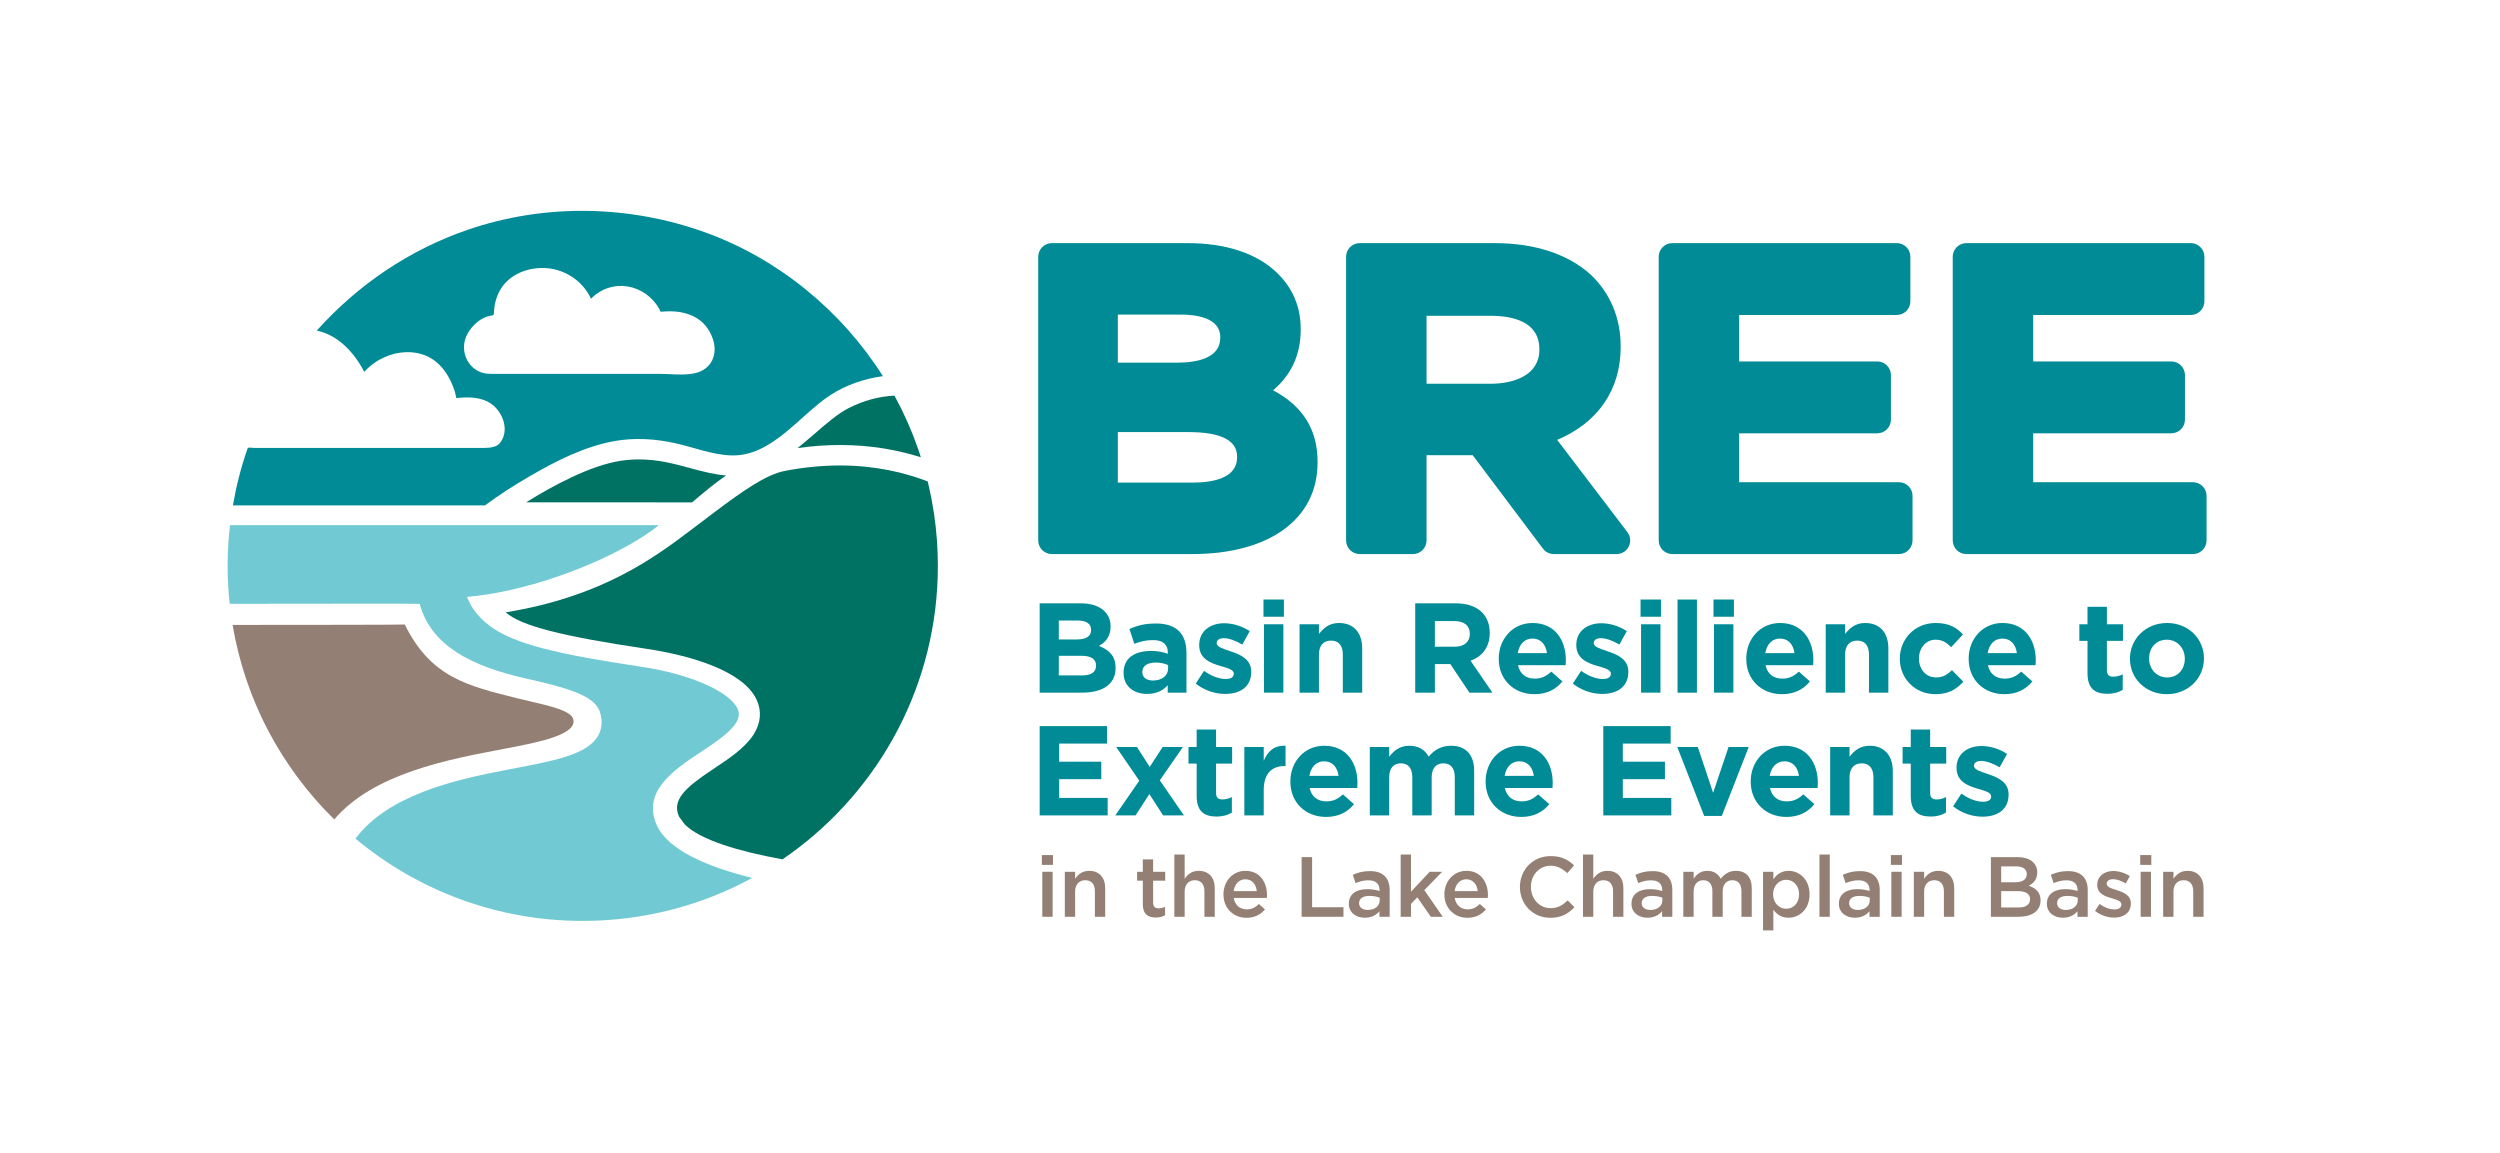 <?xml version="1.0" encoding="UTF-8" standalone="no"?>
<svg
   xmlns:dc="http://purl.org/dc/elements/1.1/"
   xmlns:cc="http://creativecommons.org/ns#"
   xmlns:rdf="http://www.w3.org/1999/02/22-rdf-syntax-ns#"
   xmlns:svg="http://www.w3.org/2000/svg"
   xmlns="http://www.w3.org/2000/svg"
   xmlns:sodipodi="http://sodipodi.sourceforge.net/DTD/sodipodi-0.dtd"
   xmlns:inkscape="http://www.inkscape.org/namespaces/inkscape"
   version="1.1"
   id="svg2"
   xml:space="preserve"
   width="488.667"
   height="225.333"
   viewBox="0 0 488.667 225.333"
   sodipodi:docname="BREElogo-hex_4colors.svg"
   inkscape:version="1.0.1 (3bc2e813f5, 2020-09-07)"><defs
     id="defs6"><clipPath
       clipPathUnits="userSpaceOnUse"
       id="clipPath18"><path
         d="M 0,169 H 366.5 V 0 H 0 Z"
         id="path16" /></clipPath></defs><sodipodi:namedview
     pagecolor="#ffffff"
     bordercolor="#666666"
     borderopacity="1"
     objecttolerance="10"
     gridtolerance="10"
     guidetolerance="10"
     inkscape:pageopacity="0"
     inkscape:pageshadow="2"
     inkscape:window-width="3072"
     inkscape:window-height="1634"
     id="namedview4"
     showgrid="false"
     inkscape:zoom="3.1227831"
     inkscape:cx="244.33333"
     inkscape:cy="112.66666"
     inkscape:window-x="-11"
     inkscape:window-y="-11"
     inkscape:window-maximized="1"
     inkscape:current-layer="g10" /><g
     id="g10"
     inkscape:groupmode="layer"
     inkscape:label="BREElogo-hex_4colors"
     transform="matrix(1.333,0,0,-1.333,0,225.333)"><g
       id="g12"><g
         id="g14"
         clip-path="url(#clipPath18)"><g
           id="g20"
           transform="translate(163.915,105.681)"><path
             d="m 0,0 h 10.361 c 4.73,0 7.128,-1.206 7.128,-3.586 v -0.118 c 0,-3.063 -3.566,-3.705 -6.558,-3.705 H 0 Z m 15.019,13.825 c 0,-3.012 -3.464,-3.645 -6.369,-3.645 H 0 v 7.052 h 9.221 c 2.165,0 5.798,-0.426 5.798,-3.288 z M 22.766,6.13 c 2.691,2.278 4.05,5.253 4.05,8.884 v 0.12 c 0,3.295 -1.215,6.104 -3.612,8.351 -2.948,2.764 -7.433,4.225 -12.97,4.225 H -9.673 c -1.104,0 -2,-0.896 -2,-2 v -41.597 c 0,-1.104 0.896,-2 2,-2 H 10.87 c 11.362,0 18.419,5.138 18.419,13.409 v 0.12 c 0,4.711 -2.141,8.169 -6.523,10.488"
             style="fill:#008b97;fill-opacity:1;fill-rule:nonzero;stroke:none"
             id="path22" /></g><g
           id="g24"
           transform="translate(209.185,122.736)"><path
             d="m 0,0 h 9.349 c 3.281,0 7.192,-0.849 7.192,-4.893 v -0.12 c 0,-3.651 -3.683,-4.952 -7.13,-4.952 H 0 Z m 19.151,-18.191 c 5.959,2.491 9.314,7.324 9.314,13.594 v 0.119 c 0,4.113 -1.484,7.714 -4.325,10.449 -3.345,3.064 -8.241,4.684 -14.158,4.684 h -19.78 c -1.104,0 -2,-0.895 -2,-2 v -41.596 c 0,-1.105 0.896,-2 2,-2 H -2 c 1.104,0 2,0.895 2,2 v 12.499 h 6.765 l 10.303,-13.702 c 0.378,-0.502 0.97,-0.797 1.599,-0.797 h 9.194 c 0.76,0 1.454,0.43 1.792,1.111 0.338,0.682 0.26,1.495 -0.2,2.1 z"
             style="fill:#008b97;fill-opacity:1;fill-rule:nonzero;stroke:none"
             id="path26" /></g><g
           id="g28"
           transform="translate(278.448,98.331)"><path
             d="M 0,0 H -23.423 V 7.173 H -3.17 c 1.105,0 2,0.895 2,2 v 6.537 c 0,1.104 -0.895,2 -2,2 h -20.253 v 6.814 h 23.106 c 1.104,0 2,0.896 2,2 v 6.537 c 0,1.104 -0.896,2 -2,2 h -32.904 c -1.104,0 -2,-0.896 -2,-2 V -8.536 c 0,-1.105 0.896,-2 2,-2 H 0 c 1.105,0 2,0.895 2,2 L 2,-2 C 2,-0.895 1.105,0 0,0"
             style="fill:#008b97;fill-opacity:1;fill-rule:nonzero;stroke:none"
             id="path30" /></g><g
           id="g32"
           transform="translate(321.563,98.331)"><path
             d="m 0,0 h -23.422 v 7.173 h 20.253 c 1.104,0 2,0.895 2,2 v 6.537 c 0,1.104 -0.896,2 -2,2 h -20.253 v 6.814 h 23.106 c 1.105,0 2,0.896 2,2 v 6.537 c 0,1.104 -0.895,2 -2,2 H -33.22 c -1.104,0 -2,-0.896 -2,-2 V -8.536 c 0,-1.105 0.896,-2 2,-2 H 0 c 1.104,0 2,0.895 2,2 V -2 C 2,-0.895 1.104,0 0,0"
             style="fill:#008b97;fill-opacity:1;fill-rule:nonzero;stroke:none"
             id="path34" /></g><g
           id="g36"
           transform="translate(160.722,71.459)"><path
             d="m 0,0 c 0,0.879 -0.654,1.421 -2.133,1.421 h -3.329 v -2.88 h 3.423 C -0.767,-1.459 0,-1.01 0,-0.037 Z m -0.729,5.238 c 0,0.86 -0.674,1.347 -1.89,1.347 H -5.462 V 3.816 h 2.656 c 1.272,0 2.077,0.412 2.077,1.385 z m -1.31,-9.222 h -6.23 V 9.11 h 6.081 c 2.674,0 4.321,-1.328 4.321,-3.386 V 5.687 c 0,-1.478 -0.786,-2.301 -1.721,-2.825 1.515,-0.58 2.45,-1.459 2.45,-3.217 v -0.038 c 0,-2.394 -1.945,-3.591 -4.901,-3.591"
             style="fill:#008b97;fill-opacity:1;fill-rule:nonzero;stroke:none"
             id="path38" /></g><g
           id="g40"
           transform="translate(171.286,71.516)"><path
             d="m 0,0 c -0.486,0.225 -1.122,0.373 -1.814,0.373 -1.216,0 -1.964,-0.486 -1.964,-1.385 v -0.037 c 0,-0.765 0.635,-1.215 1.552,-1.215 1.329,0 2.226,0.729 2.226,1.758 z m -0.056,-4.041 v 1.084 c -0.692,-0.766 -1.646,-1.272 -3.031,-1.272 -1.889,0 -3.441,1.086 -3.441,3.069 v 0.037 c 0,2.189 1.665,3.199 4.04,3.199 1.01,0 1.74,-0.168 2.451,-0.411 v 0.167 c 0,1.179 -0.73,1.834 -2.151,1.834 -1.085,0 -1.853,-0.206 -2.769,-0.542 l -0.711,2.169 c 1.104,0.487 2.188,0.805 3.891,0.805 3.105,0 4.471,-1.609 4.471,-4.321 v -5.818 z"
             style="fill:#008b97;fill-opacity:1;fill-rule:nonzero;stroke:none"
             id="path42" /></g><g
           id="g44"
           transform="translate(179.644,67.287)"><path
             d="m 0,0 c -1.403,0 -2.975,0.467 -4.303,1.516 l 1.216,1.871 C -2.002,2.6 -0.86,2.189 0.075,2.189 c 0.822,0 1.197,0.299 1.197,0.749 v 0.037 c 0,0.617 -0.972,0.822 -2.077,1.16 -1.402,0.41 -2.993,1.066 -2.993,3.011 v 0.037 c 0,2.039 1.647,3.181 3.667,3.181 1.273,0 2.656,-0.431 3.741,-1.16 L 2.525,7.24 c -0.991,0.58 -1.982,0.935 -2.712,0.935 -0.692,0 -1.047,-0.3 -1.047,-0.692 V 7.446 c 0,-0.562 0.954,-0.823 2.039,-1.198 1.402,-0.467 3.03,-1.141 3.03,-2.975 V 3.236 C 3.835,1.01 2.17,0 0,0"
             style="fill:#008b97;fill-opacity:1;fill-rule:nonzero;stroke:none"
             id="path46" /></g><path
           d="m 185.347,77.502 h 2.843 V 67.475 h -2.843 z m -0.076,3.628 h 2.993 v -2.525 h -2.993 z"
           style="fill:#008b97;fill-opacity:1;fill-rule:nonzero;stroke:none"
           id="path48" /><g
           id="g50"
           transform="translate(196.905,67.475)"><path
             d="M 0,0 V 5.593 C 0,6.94 -0.637,7.632 -1.722,7.632 -2.807,7.632 -3.499,6.94 -3.499,5.593 V 0 h -2.843 v 10.027 h 2.843 V 8.605 c 0.655,0.842 1.497,1.608 2.938,1.608 2.151,0 3.404,-1.422 3.404,-3.722 L 2.843,0 Z"
             style="fill:#008b97;fill-opacity:1;fill-rule:nonzero;stroke:none"
             id="path52" /></g><g
           id="g54"
           transform="translate(215.53,76.098)"><path
             d="M 0,0 C 0,1.234 -0.86,1.871 -2.264,1.871 H -5.126 V -1.89 h 2.919 C -0.805,-1.89 0,-1.142 0,-0.037 Z m -0.056,-8.623 -2.806,4.189 H -5.126 V -8.623 H -8.007 V 4.471 h 5.987 c 3.086,0 4.938,-1.627 4.938,-4.321 V 0.112 c 0,-2.114 -1.141,-3.442 -2.806,-4.059 l 3.2,-4.676 z"
             style="fill:#008b97;fill-opacity:1;fill-rule:nonzero;stroke:none"
             id="path56" /></g><g
           id="g58"
           transform="translate(224.728,75.406)"><path
             d="M 0,0 C -1.179,0 -1.945,-0.842 -2.17,-2.133 H 2.114 C 1.945,-0.86 1.197,0 0,0 m 4.845,-3.91 h -6.978 c 0.281,-1.291 1.179,-1.965 2.451,-1.965 0.955,0 1.646,0.301 2.432,1.03 l 1.628,-1.44 C 3.442,-7.445 2.095,-8.156 0.28,-8.156 c -3.011,0 -5.237,2.113 -5.237,5.181 v 0.038 c 0,2.863 2.039,5.219 4.957,5.219 3.349,0 4.883,-2.599 4.883,-5.443 v -0.037 c 0,-0.282 -0.019,-0.45 -0.038,-0.712"
             style="fill:#008b97;fill-opacity:1;fill-rule:nonzero;stroke:none"
             id="path60" /></g><g
           id="g62"
           transform="translate(234.939,67.287)"><path
             d="m 0,0 c -1.403,0 -2.975,0.467 -4.303,1.516 l 1.216,1.871 C -2.002,2.6 -0.86,2.189 0.075,2.189 c 0.822,0 1.197,0.299 1.197,0.749 v 0.037 c 0,0.617 -0.972,0.822 -2.077,1.16 -1.402,0.41 -2.993,1.066 -2.993,3.011 v 0.037 c 0,2.039 1.647,3.181 3.667,3.181 1.273,0 2.656,-0.431 3.741,-1.16 L 2.525,7.24 c -0.991,0.58 -1.982,0.935 -2.712,0.935 -0.692,0 -1.047,-0.3 -1.047,-0.692 V 7.446 c 0,-0.562 0.954,-0.823 2.039,-1.198 1.402,-0.467 3.03,-1.141 3.03,-2.975 V 3.236 C 3.835,1.01 2.17,0 0,0"
             style="fill:#008b97;fill-opacity:1;fill-rule:nonzero;stroke:none"
             id="path64" /></g><path
           d="m 240.641,77.502 h 2.843 V 67.475 h -2.843 z m -0.076,3.628 h 2.993 v -2.525 h -2.993 z"
           style="fill:#008b97;fill-opacity:1;fill-rule:nonzero;stroke:none"
           id="path66" /><path
           d="m 245.989,81.13 h 2.843 V 67.474 h -2.843 z"
           style="fill:#008b97;fill-opacity:1;fill-rule:nonzero;stroke:none"
           id="path68" /><path
           d="m 251.337,77.502 h 2.843 V 67.475 h -2.843 z m -0.075,3.628 h 2.993 v -2.525 h -2.993 z"
           style="fill:#008b97;fill-opacity:1;fill-rule:nonzero;stroke:none"
           id="path70" /><g
           id="g72"
           transform="translate(261.024,75.406)"><path
             d="M 0,0 C -1.179,0 -1.945,-0.842 -2.17,-2.133 H 2.114 C 1.945,-0.86 1.197,0 0,0 m 4.845,-3.91 h -6.978 c 0.281,-1.291 1.179,-1.965 2.451,-1.965 0.955,0 1.646,0.301 2.432,1.03 l 1.628,-1.44 C 3.442,-7.445 2.095,-8.156 0.28,-8.156 c -3.011,0 -5.237,2.113 -5.237,5.181 v 0.038 c 0,2.863 2.039,5.219 4.957,5.219 3.349,0 4.883,-2.599 4.883,-5.443 v -0.037 c 0,-0.282 -0.019,-0.45 -0.038,-0.712"
             style="fill:#008b97;fill-opacity:1;fill-rule:nonzero;stroke:none"
             id="path74" /></g><g
           id="g76"
           transform="translate(274.06,67.475)"><path
             d="M 0,0 V 5.593 C 0,6.94 -0.637,7.632 -1.722,7.632 -2.807,7.632 -3.499,6.94 -3.499,5.593 V 0 h -2.843 v 10.027 h 2.843 V 8.605 c 0.655,0.842 1.497,1.608 2.937,1.608 2.152,0 3.405,-1.422 3.405,-3.722 V 0 Z"
             style="fill:#008b97;fill-opacity:1;fill-rule:nonzero;stroke:none"
             id="path78" /></g><g
           id="g80"
           transform="translate(283.801,67.25)"><path
             d="m 0,0 c -3.012,0 -5.219,2.32 -5.219,5.181 v 0.038 c 0,2.862 2.189,5.219 5.256,5.219 1.89,0 3.068,-0.636 4.004,-1.684 L 2.301,6.884 C 1.665,7.557 1.029,7.988 0.019,7.988 -1.403,7.988 -2.413,6.734 -2.413,5.256 V 5.219 c 0,-1.533 0.991,-2.768 2.544,-2.768 0.954,0 1.609,0.41 2.301,1.067 L 4.097,1.832 C 3.124,0.768 2.002,0 0,0"
             style="fill:#008b97;fill-opacity:1;fill-rule:nonzero;stroke:none"
             id="path82" /></g><g
           id="g84"
           transform="translate(293.635,75.406)"><path
             d="M 0,0 C -1.179,0 -1.945,-0.842 -2.17,-2.133 H 2.114 C 1.945,-0.86 1.197,0 0,0 m 4.845,-3.91 h -6.978 c 0.281,-1.291 1.179,-1.965 2.451,-1.965 0.954,0 1.646,0.301 2.432,1.03 l 1.628,-1.44 C 3.442,-7.445 2.095,-8.156 0.28,-8.156 c -3.012,0 -5.237,2.113 -5.237,5.181 v 0.038 c 0,2.863 2.039,5.219 4.957,5.219 3.349,0 4.883,-2.599 4.883,-5.443 v -0.037 c 0,-0.282 -0.019,-0.45 -0.038,-0.712"
             style="fill:#008b97;fill-opacity:1;fill-rule:nonzero;stroke:none"
             id="path86" /></g><g
           id="g88"
           transform="translate(309.023,67.307)"><path
             d="m 0,0 c -1.74,0 -2.918,0.691 -2.918,3.012 v 4.75 h -1.197 v 2.433 h 1.197 v 2.562 h 2.843 V 10.195 H 2.282 V 7.762 H -0.075 V 3.479 c 0,-0.655 0.281,-0.973 0.917,-0.973 0.523,0 0.991,0.131 1.403,0.355 V 0.578 C 1.646,0.223 0.954,0 0,0"
             style="fill:#008b97;fill-opacity:1;fill-rule:nonzero;stroke:none"
             id="path90" /></g><g
           id="g92"
           transform="translate(320.374,72.469)"><path
             d="m 0,0 c 0,1.478 -1.066,2.769 -2.638,2.769 -1.628,0 -2.6,-1.254 -2.6,-2.732 V 0 c 0,-1.479 1.066,-2.768 2.637,-2.768 1.628,0 2.601,1.252 2.601,2.73 z m -2.638,-5.219 c -3.105,0 -5.406,2.301 -5.406,5.181 V 0 c 0,2.881 2.319,5.219 5.443,5.219 3.106,0 5.407,-2.301 5.407,-5.182 L 2.806,0 c 0,-2.881 -2.32,-5.219 -5.444,-5.219"
             style="fill:#008b97;fill-opacity:1;fill-rule:nonzero;stroke:none"
             id="path94" /></g><g
           id="g96"
           transform="translate(152.453,49.475)"><path
             d="M 0,0 V 13.094 H 9.878 V 10.531 H 2.862 V 7.875 H 9.036 V 5.312 H 2.862 V 2.563 H 9.971 V 0 Z"
             style="fill:#008b97;fill-opacity:1;fill-rule:nonzero;stroke:none"
             id="path98" /></g><g
           id="g100"
           transform="translate(170.557,49.475)"><path
             d="M 0,0 -2.02,3.123 -4.041,0 h -2.974 l 3.517,5.088 -3.386,4.939 h 3.049 l 1.871,-2.92 1.89,2.92 H 2.9 L -0.486,5.144 3.05,0 Z"
             style="fill:#008b97;fill-opacity:1;fill-rule:nonzero;stroke:none"
             id="path102" /></g><g
           id="g104"
           transform="translate(178.392,49.307)"><path
             d="m 0,0 c -1.74,0 -2.918,0.691 -2.918,3.012 v 4.75 h -1.197 v 2.433 h 1.197 v 2.563 h 2.843 V 10.195 H 2.282 V 7.762 H -0.075 V 3.479 c 0,-0.655 0.281,-0.973 0.917,-0.973 0.523,0 0.991,0.131 1.403,0.355 V 0.578 C 1.646,0.223 0.954,0 0,0"
             style="fill:#008b97;fill-opacity:1;fill-rule:nonzero;stroke:none"
             id="path106" /></g><g
           id="g108"
           transform="translate(188.359,56.713)"><path
             d="M 0,0 C -1.89,0 -3.05,-1.141 -3.05,-3.535 V -7.238 H -5.893 V 2.789 H -3.05 V 0.768 c 0.58,1.384 1.516,2.283 3.199,2.207 L 0.149,0 Z"
             style="fill:#008b97;fill-opacity:1;fill-rule:nonzero;stroke:none"
             id="path110" /></g><g
           id="g112"
           transform="translate(194.172,57.406)"><path
             d="M 0,0 C -1.179,0 -1.945,-0.842 -2.17,-2.133 H 2.114 C 1.945,-0.861 1.197,0 0,0 m 4.845,-3.91 h -6.978 c 0.281,-1.291 1.179,-1.965 2.451,-1.965 0.954,0 1.646,0.301 2.432,1.029 L 4.378,-6.285 C 3.442,-7.445 2.095,-8.156 0.28,-8.156 c -3.011,0 -5.237,2.113 -5.237,5.181 v 0.037 c 0,2.864 2.039,5.219 4.957,5.219 3.349,0 4.883,-2.599 4.883,-5.443 v -0.037 c 0,-0.281 -0.019,-0.449 -0.038,-0.711"
             style="fill:#008b97;fill-opacity:1;fill-rule:nonzero;stroke:none"
             id="path114" /></g><g
           id="g116"
           transform="translate(213.324,49.475)"><path
             d="m 0,0 v 5.594 c 0,1.345 -0.599,2.039 -1.665,2.039 -1.066,0 -1.722,-0.694 -1.722,-2.039 V 0 h -2.842 v 5.594 c 0,1.345 -0.599,2.039 -1.666,2.039 -1.066,0 -1.721,-0.694 -1.721,-2.039 V 0 h -2.843 v 10.027 h 2.843 V 8.605 c 0.655,0.842 1.515,1.608 2.956,1.608 1.309,0 2.301,-0.58 2.825,-1.59 0.879,1.029 1.927,1.59 3.292,1.59 2.114,0 3.386,-1.272 3.386,-3.684 V 0 Z"
             style="fill:#008b97;fill-opacity:1;fill-rule:nonzero;stroke:none"
             id="path118" /></g><g
           id="g120"
           transform="translate(222.802,57.406)"><path
             d="M 0,0 C -1.179,0 -1.945,-0.842 -2.17,-2.133 H 2.114 C 1.945,-0.861 1.197,0 0,0 m 4.845,-3.91 h -6.978 c 0.28,-1.291 1.179,-1.965 2.451,-1.965 0.954,0 1.646,0.301 2.432,1.029 L 4.378,-6.285 C 3.442,-7.445 2.095,-8.156 0.28,-8.156 c -3.011,0 -5.237,2.113 -5.237,5.181 v 0.037 c 0,2.864 2.039,5.219 4.957,5.219 3.349,0 4.883,-2.599 4.883,-5.443 v -0.037 c 0,-0.281 -0.019,-0.449 -0.038,-0.711"
             style="fill:#008b97;fill-opacity:1;fill-rule:nonzero;stroke:none"
             id="path122" /></g><g
           id="g124"
           transform="translate(235.103,49.475)"><path
             d="M 0,0 V 13.094 H 9.878 V 10.531 H 2.862 V 7.875 H 9.036 V 5.312 H 2.862 V 2.563 H 9.971 V 0 Z"
             style="fill:#008b97;fill-opacity:1;fill-rule:nonzero;stroke:none"
             id="path126" /></g><g
           id="g128"
           transform="translate(252.478,49.398)"><path
             d="m 0,0 h -2.582 l -3.947,10.104 h 3.011 l 2.246,-6.717 2.263,6.717 h 2.956 z"
             style="fill:#008b97;fill-opacity:1;fill-rule:nonzero;stroke:none"
             id="path130" /></g><g
           id="g132"
           transform="translate(261.677,57.406)"><path
             d="M 0,0 C -1.179,0 -1.945,-0.842 -2.17,-2.133 H 2.114 C 1.945,-0.861 1.197,0 0,0 m 4.845,-3.91 h -6.978 c 0.28,-1.291 1.179,-1.965 2.451,-1.965 0.954,0 1.646,0.301 2.432,1.029 L 4.378,-6.285 C 3.442,-7.445 2.095,-8.156 0.28,-8.156 c -3.012,0 -5.237,2.113 -5.237,5.181 v 0.037 c 0,2.864 2.039,5.219 4.957,5.219 3.349,0 4.883,-2.599 4.883,-5.443 v -0.037 c 0,-0.281 -0.019,-0.449 -0.038,-0.711"
             style="fill:#008b97;fill-opacity:1;fill-rule:nonzero;stroke:none"
             id="path134" /></g><g
           id="g136"
           transform="translate(274.712,49.475)"><path
             d="m 0,0 v 5.594 c 0,1.345 -0.637,2.039 -1.722,2.039 -1.085,0 -1.777,-0.694 -1.777,-2.039 V 0 h -2.843 v 10.027 h 2.843 V 8.605 c 0.655,0.842 1.497,1.608 2.938,1.608 2.151,0 3.404,-1.422 3.404,-3.723 l 0,-6.49 z"
             style="fill:#008b97;fill-opacity:1;fill-rule:nonzero;stroke:none"
             id="path138" /></g><g
           id="g140"
           transform="translate(283.106,49.307)"><path
             d="m 0,0 c -1.74,0 -2.918,0.691 -2.918,3.012 v 4.75 h -1.197 v 2.433 h 1.197 v 2.563 h 2.843 V 10.195 H 2.282 V 7.762 H -0.075 V 3.479 c 0,-0.655 0.281,-0.973 0.917,-0.973 0.523,0 0.991,0.131 1.403,0.355 V 0.578 C 1.647,0.223 0.954,0 0,0"
             style="fill:#008b97;fill-opacity:1;fill-rule:nonzero;stroke:none"
             id="path142" /></g><g
           id="g144"
           transform="translate(290.698,49.287)"><path
             d="m 0,0 c -1.403,0 -2.975,0.467 -4.303,1.516 l 1.216,1.871 C -2.002,2.6 -0.86,2.189 0.075,2.189 c 0.823,0 1.198,0.299 1.198,0.749 v 0.037 c 0,0.617 -0.973,0.822 -2.078,1.16 -1.402,0.41 -2.993,1.066 -2.993,3.011 v 0.038 c 0,2.039 1.647,3.179 3.667,3.179 1.273,0 2.656,-0.429 3.741,-1.16 L 2.525,7.24 C 1.534,7.82 0.543,8.176 -0.187,8.176 -0.879,8.176 -1.234,7.875 -1.234,7.482 V 7.445 c 0,-0.56 0.954,-0.822 2.039,-1.197 1.402,-0.467 3.03,-1.141 3.03,-2.975 V 3.236 C 3.835,1.01 2.17,0 0,0"
             style="fill:#008b97;fill-opacity:1;fill-rule:nonzero;stroke:none"
             id="path146" /></g><path
           d="m 152.841,41.207 h 1.513 v -6.598 h -1.513 z m -0.063,2.449 h 1.625 v -1.437 h -1.625 z"
           style="fill:#937f73;fill-opacity:1;fill-rule:nonzero;stroke:none"
           id="path148" /><g
           id="g150"
           transform="translate(157.653,34.609)"><path
             d="M 0,0 H -1.512 V 6.598 H 0 V 5.572 c 0.425,0.625 1.037,1.164 2.062,1.164 1.487,0 2.349,-1 2.349,-2.537 V 0 H 2.899 V 3.748 C 2.899,4.773 2.387,5.361 1.487,5.361 0.612,5.361 0,4.748 0,3.723 Z"
             style="fill:#937f73;fill-opacity:1;fill-rule:nonzero;stroke:none"
             id="path152" /></g><g
           id="g154"
           transform="translate(169.091,36.67)"><path
             d="m 0,0 c 0,-0.586 0.3,-0.824 0.812,-0.824 0.337,0 0.637,0.076 0.937,0.224 v -1.236 c -0.374,-0.213 -0.8,-0.338 -1.361,-0.338 -1.113,0 -1.901,0.488 -1.901,1.938 V 3.238 H -2.35 v 1.299 h 0.837 V 6.35 H 0 V 4.537 H 1.774 V 3.238 L 0,3.238 Z"
             style="fill:#937f73;fill-opacity:1;fill-rule:nonzero;stroke:none"
             id="path156" /></g><g
           id="g158"
           transform="translate(173.715,34.609)"><path
             d="M 0,0 H -1.512 V 9.123 H 0 V 5.572 c 0.425,0.625 1.037,1.164 2.062,1.164 1.487,0 2.349,-1 2.349,-2.537 V 0 H 2.899 V 3.748 C 2.899,4.773 2.387,5.361 1.487,5.361 0.612,5.361 0,4.748 0,3.723 Z"
             style="fill:#937f73;fill-opacity:1;fill-rule:nonzero;stroke:none"
             id="path160" /></g><g
           id="g162"
           transform="translate(184.289,38.371)"><path
             d="M 0,0 C -0.1,0.975 -0.675,1.736 -1.675,1.736 -2.6,1.736 -3.249,1.023 -3.387,0 Z m -1.475,-2.676 c 0.738,0 1.262,0.276 1.787,0.789 L 1.2,-2.676 c -0.625,-0.748 -1.487,-1.236 -2.7,-1.236 -1.912,0 -3.387,1.387 -3.387,3.437 0,1.899 1.338,3.45 3.225,3.45 C 0.437,2.975 1.5,1.324 1.5,-0.588 1.5,-0.725 1.487,-0.85 1.475,-1 h -4.849 c 0.175,-1.074 0.925,-1.676 1.899,-1.676"
             style="fill:#937f73;fill-opacity:1;fill-rule:nonzero;stroke:none"
             id="path164" /></g><g
           id="g166"
           transform="translate(190.865,43.357)"><path
             d="M 0,0 H 1.537 V -7.35 H 6.136 V -8.748 H 0 Z"
             style="fill:#937f73;fill-opacity:1;fill-rule:nonzero;stroke:none"
             id="path168" /></g><g
           id="g170"
           transform="translate(202.314,37.408)"><path
             d="m 0,0 c -0.387,0.15 -0.925,0.262 -1.512,0.262 -0.95,0 -1.512,-0.387 -1.512,-1.061 v -0.025 c 0,-0.625 0.562,-0.975 1.275,-0.975 1,0 1.749,0.563 1.749,1.387 z m -0.037,-2.799 v 0.813 c -0.45,-0.537 -1.138,-0.952 -2.137,-0.952 -1.25,0 -2.349,0.713 -2.349,2.038 v 0.025 c 0,1.426 1.136,2.125 2.673,2.125 0.8,0 1.313,-0.113 1.826,-0.275 v 0.162 c 0,0.912 -0.576,1.412 -1.625,1.412 -0.738,0 -1.287,-0.162 -1.887,-0.412 L -3.948,3.35 c 0.724,0.324 1.436,0.548 2.512,0.548 1.949,0 2.899,-1.023 2.899,-2.787 v -3.91 z"
             style="fill:#937f73;fill-opacity:1;fill-rule:nonzero;stroke:none"
             id="path172" /></g><g
           id="g174"
           transform="translate(211.564,34.609)"><path
             d="M 0,0 H -1.749 L -3.736,2.85 -4.661,1.887 V 0 h -1.512 v 9.123 h 1.512 V 3.674 l 2.736,2.924 h 1.838 L -2.712,3.91 Z"
             style="fill:#937f73;fill-opacity:1;fill-rule:nonzero;stroke:none"
             id="path176" /></g><g
           id="g178"
           transform="translate(216.686,38.371)"><path
             d="M 0,0 C -0.1,0.975 -0.675,1.736 -1.675,1.736 -2.6,1.736 -3.249,1.023 -3.387,0 Z m -1.475,-2.676 c 0.738,0 1.262,0.276 1.787,0.789 L 1.2,-2.676 c -0.625,-0.748 -1.487,-1.236 -2.7,-1.236 -1.912,0 -3.387,1.387 -3.387,3.437 0,1.899 1.338,3.45 3.225,3.45 C 0.437,2.975 1.5,1.324 1.5,-0.588 1.5,-0.725 1.487,-0.85 1.475,-1 h -4.849 c 0.175,-1.074 0.925,-1.676 1.899,-1.676"
             style="fill:#937f73;fill-opacity:1;fill-rule:nonzero;stroke:none"
             id="path180" /></g><g
           id="g182"
           transform="translate(227.324,34.459)"><path
             d="m 0,0 c -2.55,0 -4.449,1.986 -4.449,4.512 0,2.498 1.862,4.535 4.511,4.535 1.612,0 2.587,-0.561 3.424,-1.361 L 2.499,6.549 C 1.799,7.197 1.05,7.635 0.05,7.635 c -1.675,0 -2.887,-1.373 -2.887,-3.098 0,-1.724 1.212,-3.125 2.887,-3.125 1.074,0 1.762,0.438 2.512,1.137 l 0.987,-1 C 2.637,0.6 1.637,0 0,0"
             style="fill:#937f73;fill-opacity:1;fill-rule:nonzero;stroke:none"
             id="path184" /></g><g
           id="g186"
           transform="translate(233.637,34.609)"><path
             d="M 0,0 H -1.512 V 9.123 H 0 V 5.572 c 0.425,0.625 1.037,1.164 2.062,1.164 1.487,0 2.349,-1 2.349,-2.537 V 0 H 2.899 V 3.748 C 2.899,4.773 2.387,5.361 1.487,5.361 0.612,5.361 0,4.748 0,3.723 Z"
             style="fill:#937f73;fill-opacity:1;fill-rule:nonzero;stroke:none"
             id="path188" /></g><g
           id="g190"
           transform="translate(243.761,37.408)"><path
             d="m 0,0 c -0.387,0.15 -0.925,0.262 -1.512,0.262 -0.95,0 -1.512,-0.387 -1.512,-1.061 v -0.025 c 0,-0.625 0.562,-0.975 1.275,-0.975 1,0 1.749,0.563 1.749,1.387 z m -0.037,-2.799 v 0.813 c -0.45,-0.537 -1.138,-0.952 -2.137,-0.952 -1.25,0 -2.349,0.713 -2.349,2.038 v 0.025 c 0,1.426 1.136,2.125 2.673,2.125 0.8,0 1.313,-0.113 1.826,-0.275 v 0.162 c 0,0.912 -0.576,1.412 -1.625,1.412 -0.738,0 -1.288,-0.162 -1.887,-0.412 L -3.948,3.35 c 0.724,0.324 1.436,0.548 2.511,0.548 1.95,0 2.9,-1.023 2.9,-2.787 v -3.91 z"
             style="fill:#937f73;fill-opacity:1;fill-rule:nonzero;stroke:none"
             id="path192" /></g><g
           id="g194"
           transform="translate(254.56,41.346)"><path
             d="M 0,0 C 1.437,0 2.312,-0.914 2.312,-2.525 V -6.736 H 0.8 v 3.748 c 0,1.051 -0.488,1.613 -1.337,1.613 -0.825,0 -1.412,-0.576 -1.412,-1.639 v -3.722 h -1.513 v 3.761 c 0,1.024 -0.5,1.6 -1.337,1.6 -0.837,0 -1.412,-0.625 -1.412,-1.65 v -3.711 h -1.512 v 6.597 h 1.512 v -1 c 0.425,0.588 1,1.139 2.012,1.139 0.95,0 1.612,-0.463 1.962,-1.164 C -1.699,-0.463 -1,0 0,0"
             style="fill:#937f73;fill-opacity:1;fill-rule:nonzero;stroke:none"
             id="path196" /></g><g
           id="g198"
           transform="translate(261.924,40.033)"><path
             d="m 0,0 c -1.024,0 -1.924,-0.838 -1.924,-2.125 0,-1.287 0.9,-2.125 1.924,-2.125 1.037,0 1.888,0.812 1.888,2.125 C 1.888,-0.826 1.025,0 0,0 m 0.351,-5.562 c -1.088,0 -1.776,0.55 -2.238,1.162 v -3.024 h -1.511 v 8.598 h 1.511 v -1.1 c 0.488,0.688 1.175,1.238 2.238,1.238 1.561,0 3.074,-1.238 3.074,-3.437 0,-2.199 -1.5,-3.437 -3.074,-3.437"
             style="fill:#937f73;fill-opacity:1;fill-rule:nonzero;stroke:none"
             id="path200" /></g><path
           d="m 266.8,43.732 h 1.513 V 34.609 H 266.8 Z"
           style="fill:#937f73;fill-opacity:1;fill-rule:nonzero;stroke:none"
           id="path202" /><g
           id="g204"
           transform="translate(274.173,37.408)"><path
             d="m 0,0 c -0.387,0.15 -0.925,0.262 -1.512,0.262 -0.95,0 -1.512,-0.387 -1.512,-1.061 v -0.025 c 0,-0.625 0.562,-0.975 1.275,-0.975 1,0 1.749,0.563 1.749,1.387 z m -0.037,-2.799 v 0.813 c -0.45,-0.537 -1.138,-0.952 -2.137,-0.952 -1.25,0 -2.349,0.713 -2.349,2.038 v 0.025 c 0,1.426 1.136,2.125 2.673,2.125 0.8,0 1.313,-0.113 1.826,-0.275 v 0.162 c 0,0.912 -0.576,1.412 -1.625,1.412 -0.738,0 -1.288,-0.162 -1.887,-0.412 L -3.948,3.35 c 0.724,0.324 1.436,0.548 2.511,0.548 1.95,0 2.9,-1.023 2.9,-2.787 v -3.91 z"
             style="fill:#937f73;fill-opacity:1;fill-rule:nonzero;stroke:none"
             id="path206" /></g><path
           d="m 277.337,41.207 h 1.513 v -6.598 h -1.513 z m -0.063,2.449 h 1.625 v -1.437 h -1.625 z"
           style="fill:#937f73;fill-opacity:1;fill-rule:nonzero;stroke:none"
           id="path208" /><g
           id="g210"
           transform="translate(282.149,34.609)"><path
             d="M 0,0 H -1.512 V 6.598 H 0 V 5.572 c 0.425,0.625 1.037,1.164 2.062,1.164 1.487,0 2.349,-1 2.349,-2.537 V 0 H 2.899 V 3.748 C 2.899,4.773 2.387,5.361 1.487,5.361 0.612,5.361 0,4.748 0,3.723 Z"
             style="fill:#937f73;fill-opacity:1;fill-rule:nonzero;stroke:none"
             id="path212" /></g><g
           id="g214"
           transform="translate(297.685,37.184)"><path
             d="m 0,0 c 0,0.75 -0.587,1.187 -1.799,1.187 h -2.437 v -2.4 h 2.549 C -0.637,-1.213 0,-0.801 0,0 m -0.487,3.685 c 0,0.713 -0.55,1.125 -1.537,1.125 H -4.236 V 2.486 h 2.099 c 0.988,0 1.65,0.387 1.65,1.199 m 1.537,0.25 c 0,-1.074 -0.6,-1.622 -1.249,-1.96 1.024,-0.35 1.736,-0.938 1.736,-2.137 0,-1.576 -1.287,-2.412 -3.236,-2.412 h -4.049 v 8.748 h 3.924 c 1.762,0 2.874,-0.864 2.874,-2.239"
             style="fill:#937f73;fill-opacity:1;fill-rule:nonzero;stroke:none"
             id="path216" /></g><g
           id="g218"
           transform="translate(304.673,37.408)"><path
             d="m 0,0 c -0.387,0.15 -0.925,0.262 -1.512,0.262 -0.95,0 -1.512,-0.387 -1.512,-1.061 v -0.025 c 0,-0.625 0.562,-0.975 1.275,-0.975 1,0 1.749,0.563 1.749,1.387 z m -0.037,-2.799 v 0.813 c -0.45,-0.537 -1.138,-0.952 -2.137,-0.952 -1.25,0 -2.349,0.713 -2.349,2.038 v 0.025 c 0,1.426 1.136,2.125 2.673,2.125 0.8,0 1.313,-0.113 1.826,-0.275 v 0.162 c 0,0.912 -0.576,1.412 -1.625,1.412 -0.738,0 -1.288,-0.162 -1.887,-0.412 L -3.948,3.35 c 0.724,0.324 1.436,0.548 2.511,0.548 1.95,0 2.9,-1.023 2.9,-2.787 v -3.91 z"
             style="fill:#937f73;fill-opacity:1;fill-rule:nonzero;stroke:none"
             id="path220" /></g><g
           id="g222"
           transform="translate(310.011,34.484)"><path
             d="m 0,0 c -0.937,0 -1.975,0.338 -2.8,0.986 l 0.675,1.026 c 0.713,-0.537 1.487,-0.813 2.162,-0.813 0.65,0 1.025,0.276 1.025,0.713 v 0.025 c 0,0.512 -0.7,0.686 -1.475,0.924 -0.975,0.276 -2.062,0.676 -2.062,1.938 v 0.025 c 0,1.248 1.038,2.012 2.35,2.012 0.824,0 1.725,-0.287 2.424,-0.75 L 1.699,5.012 C 1.062,5.398 0.388,5.635 -0.163,5.635 -0.75,5.635 -1.088,5.361 -1.088,4.973 V 4.949 C -1.088,4.473 -0.375,4.273 0.4,4.023 1.362,3.725 2.449,3.287 2.449,2.1 V 2.074 C 2.449,0.687 1.374,0 0,0"
             style="fill:#937f73;fill-opacity:1;fill-rule:nonzero;stroke:none"
             id="path224" /></g><path
           d="m 313.898,41.207 h 1.513 v -6.598 h -1.513 z m -0.062,2.449 h 1.625 v -1.437 h -1.625 z"
           style="fill:#937f73;fill-opacity:1;fill-rule:nonzero;stroke:none"
           id="path226" /><g
           id="g228"
           transform="translate(318.711,34.609)"><path
             d="M 0,0 H -1.512 V 6.598 H 0 V 5.572 c 0.425,0.625 1.037,1.164 2.062,1.164 1.487,0 2.349,-1 2.349,-2.537 V 0 H 2.899 V 3.748 C 2.899,4.773 2.387,5.361 1.487,5.361 0.612,5.361 0,4.748 0,3.723 Z"
             style="fill:#937f73;fill-opacity:1;fill-rule:nonzero;stroke:none"
             id="path230" /></g><g
           id="g232"
           transform="translate(71.855,114.222)"><path
             d="m 0,0 c -3.064,0 -4.733,3.32 -3.296,5.887 0.692,1.237 1.924,2.387 3.362,2.636 0.543,0.095 0.477,0.023 0.512,0.594 0.021,0.35 0.063,0.698 0.129,1.043 0.122,0.638 0.326,1.262 0.621,1.841 1.179,2.317 3.639,3.45 6.157,3.519 3.1,0.085 6.014,-1.681 7.324,-4.504 3.077,3.113 7.895,2.172 9.992,-1.46 0.142,-0.246 0.133,-0.457 0.261,-0.446 1.875,0.167 3.292,0 4.667,-0.625 C 31.184,7.823 32.172,6.612 32.686,5.083 33.44,2.837 32.468,0.62 30.029,0.091 28.35,-0.274 26.454,0 24.735,0 H 0 c -2.142,0 0,0 0,0 m -0.739,-19.288 c 2.08,1.548 4.281,2.949 6.521,4.253 3.869,2.253 8.078,4.401 12.528,5.186 2.939,0.518 5.929,0.321 8.833,-0.318 2.716,-0.599 5.41,-1.699 8.212,-1.793 5.942,-0.198 9.992,5.839 14.496,8.805 2.3,1.515 5.04,2.454 7.763,2.816 C 51.532,9.276 42.23,16.909 31.499,20.763 20.332,24.773 8.001,24.988 -3.245,21.134 -11.8,18.202 -19.381,13.064 -25.409,6.341 c 3.171,-0.651 5.54,-3.28 6.964,-6.054 2.682,3.037 7.847,4.124 10.953,1.107 1.111,-1.08 1.852,-2.502 2.32,-3.967 0.077,-0.241 0.234,-0.984 0.234,-0.984 0,0 0.798,0.083 1.145,0.094 1.156,0.037 2.32,-0.071 3.377,-0.578 2.102,-1.008 3.462,-4.073 1.874,-6.104 -0.485,-0.621 -1.563,-0.714 -2.271,-0.714 h -4.798 -18.732 -7.922 -2.385 c -0.189,0 -0.702,0.097 -0.873,0 -0.966,-2.748 -1.686,-5.56 -2.181,-8.429 h 29.868 z"
             style="fill:#008b97;fill-opacity:1;fill-rule:nonzero;stroke:none"
             id="path234" /></g><g
           id="g236"
           transform="translate(124.474,109.217)"><path
             d="m 0,0 c -1.579,-0.795 -3.262,-2.252 -5.044,-3.795 -0.795,-0.688 -1.624,-1.399 -2.48,-2.086 2.102,0.296 4.189,0.451 6.227,0.451 4.634,0 8.581,-0.76 11.853,-1.799 -0.048,0.15 -0.092,0.303 -0.141,0.452 -0.074,0.223 -0.149,0.446 -0.226,0.668 -0.185,0.533 -0.377,1.064 -0.578,1.59 C 9.528,-4.304 9.443,-4.09 9.357,-3.876 9.147,-3.348 8.932,-2.823 8.705,-2.303 8.619,-2.107 8.529,-1.914 8.44,-1.72 8.2,-1.187 7.956,-0.656 7.698,-0.133 7.623,0.019 7.542,0.169 7.466,0.32 7.212,0.82 6.955,1.318 6.686,1.809 4.42,1.7 2.175,1.096 0,0"
             style="fill:#007263;fill-opacity:1;fill-rule:nonzero;stroke:none"
             id="path238" /></g><g
           id="g240"
           transform="translate(108.862,40.681)"><path
             d="M 0,0 C -0.229,0.062 -0.456,0.126 -0.682,0.19 -0.941,0.265 -1.199,0.34 -1.455,0.417 -1.661,0.479 -1.867,0.54 -2.07,0.605 -2.501,0.739 -2.926,0.878 -3.342,1.022 -3.458,1.063 -3.57,1.106 -3.686,1.147 c -0.329,0.118 -0.653,0.238 -0.971,0.361 -0.151,0.058 -0.299,0.119 -0.447,0.179 -0.29,0.118 -0.573,0.237 -0.851,0.36 -0.13,0.057 -0.262,0.113 -0.389,0.172 -0.394,0.179 -0.78,0.364 -1.147,0.555 -2.4,1.251 -4.211,2.745 -5.033,4.525 -2.309,5.004 2.557,8.226 6.467,10.816 2.06,1.364 4.189,2.776 5.099,4.211 0.625,0.986 0.461,1.649 0.248,2.115 -1.151,2.514 -7.035,5.094 -13.99,6.132 -12.414,1.852 -18.603,3.328 -22.176,5.886 -1.079,0.772 -1.923,1.643 -2.623,2.654 -0.386,0.557 -0.859,1.674 -0.902,1.717 1.052,0.087 2.13,0.232 3.217,0.406 0.476,0.077 0.954,0.16 1.434,0.251 9.121,1.736 18.837,6.086 23.513,9.873 h -62.899 c -0.223,-1.958 -0.35,-3.945 -0.35,-5.963 0,-1.884 0.106,-3.744 0.301,-5.576 11.414,0.014 27.85,0.04 27.864,-0.008 1.674,-6.181 7.669,-9.142 15.386,-10.899 5.588,-1.273 10.181,-2.369 11.031,-4.918 0.543,-1.631 0.148,-2.84 -0.281,-3.568 -1.629,-2.774 -6.583,-3.664 -13.118,-4.899 -8.245,-1.556 -17.719,-3.844 -22.433,-10.141 9.031,-7.531 20.647,-12.066 33.325,-12.066 9.001,0 17.467,2.284 24.853,6.303 C 1.222,-0.32 1.005,-0.263 0.787,-0.206 0.523,-0.139 0.26,-0.07 0,0"
             style="fill:#71cad3;fill-opacity:1;fill-rule:nonzero;stroke:none"
             id="path242" /></g><g
           id="g244"
           transform="translate(101.26,100.385)"><path
             d="M 0,0 C -2.333,0.635 -4.745,1.292 -7.553,1.292 -8.42,1.292 -9.298,1.227 -10.164,1.1 -14.718,0.431 -20.364,-2.667 -24.102,-5 L 0.221,-5.011 c 1.65,1.405 3.277,2.759 4.981,3.947 C 3.461,-0.922 1.77,-0.481 0,0"
             style="fill:#007263;fill-opacity:1;fill-rule:nonzero;stroke:none"
             id="path246" /></g><g
           id="g248"
           transform="translate(73.985,59.247)"><path
             d="M 0,0 C 4.856,0.916 10.973,2.082 10.022,4.49 9.428,5.879 5.028,6.6 1.911,7.387 c -7.391,1.865 -12.682,3.045 -16.545,10.834 0,-0.047 -14.45,-0.06 -25.243,-0.063 0.001,-0.003 0.002,-0.006 0.002,-0.01 0.456,-2.717 1.125,-5.363 1.985,-7.92 0.031,-0.091 0.061,-0.183 0.093,-0.275 0.203,-0.592 0.414,-1.181 0.638,-1.764 0.018,-0.048 0.038,-0.096 0.057,-0.144 0.727,-1.881 1.558,-3.709 2.491,-5.476 0,-10e-4 10e-4,-0.003 0.002,-0.004 0.28,-0.531 0.572,-1.054 0.87,-1.574 0.068,-0.119 0.135,-0.238 0.204,-0.356 0.291,-0.497 0.588,-0.99 0.894,-1.478 0.067,-0.106 0.136,-0.212 0.204,-0.317 1.356,-2.123 2.863,-4.142 4.504,-6.04 0.104,-0.12 0.207,-0.241 0.313,-0.361 0.363,-0.413 0.733,-0.82 1.11,-1.221 0.111,-0.118 0.223,-0.236 0.335,-0.353 0.396,-0.413 0.794,-0.823 1.202,-1.223 10e-4,-10e-4 0.002,-10e-4 0.002,-0.002 C -19.199,-3.605 -8.335,-1.574 0,0"
             style="fill:#937f73;fill-opacity:1;fill-rule:nonzero;stroke:none"
             id="path250" /></g><g
           id="g252"
           transform="translate(136.974,93.632)"><path
             d="m 0,0 c 0,0.004 -0.001,0.007 -0.001,0.011 -0.095,0.648 -0.208,1.289 -0.326,1.928 -0.031,0.169 -0.058,0.34 -0.09,0.509 -0.116,0.593 -0.247,1.18 -0.382,1.765 -0.047,0.202 -0.091,0.404 -0.14,0.604 -3.336,1.285 -7.646,2.338 -12.858,2.338 -2.646,0 -5.383,-0.271 -8.133,-0.806 -2.704,-0.526 -6.15,-2.939 -10.344,-6.096 -0.11,-0.082 -0.224,-0.17 -0.335,-0.253 -0.006,-0.004 -0.012,-0.009 -0.018,-0.014 -0.909,-0.686 -1.846,-1.399 -2.825,-2.14 -5.585,-4.229 -13.21,-9.917 -27.364,-12.228 2.242,-1.988 8.161,-3.486 20.6,-5.343 6.302,-0.94 14.223,-3.174 16.203,-7.5 0.756,-1.651 0.601,-3.399 -0.446,-5.055 -1.264,-1.994 -3.673,-3.59 -6.004,-5.133 -4.086,-2.705 -6.043,-4.523 -4.925,-6.945 0.284,-0.397 0.564,-0.776 0.843,-1.141 2.27,-2.251 7.854,-3.925 14.323,-5.105 -0.002,0.033 1.23,0.875 1.23,0.875 13.05,9.463 21.544,24.822 21.544,42.174 C 0.552,-4.988 0.359,-2.467 0,0"
             style="fill:#007263;fill-opacity:1;fill-rule:nonzero;stroke:none"
             id="path254" /></g></g></g></g></svg>
